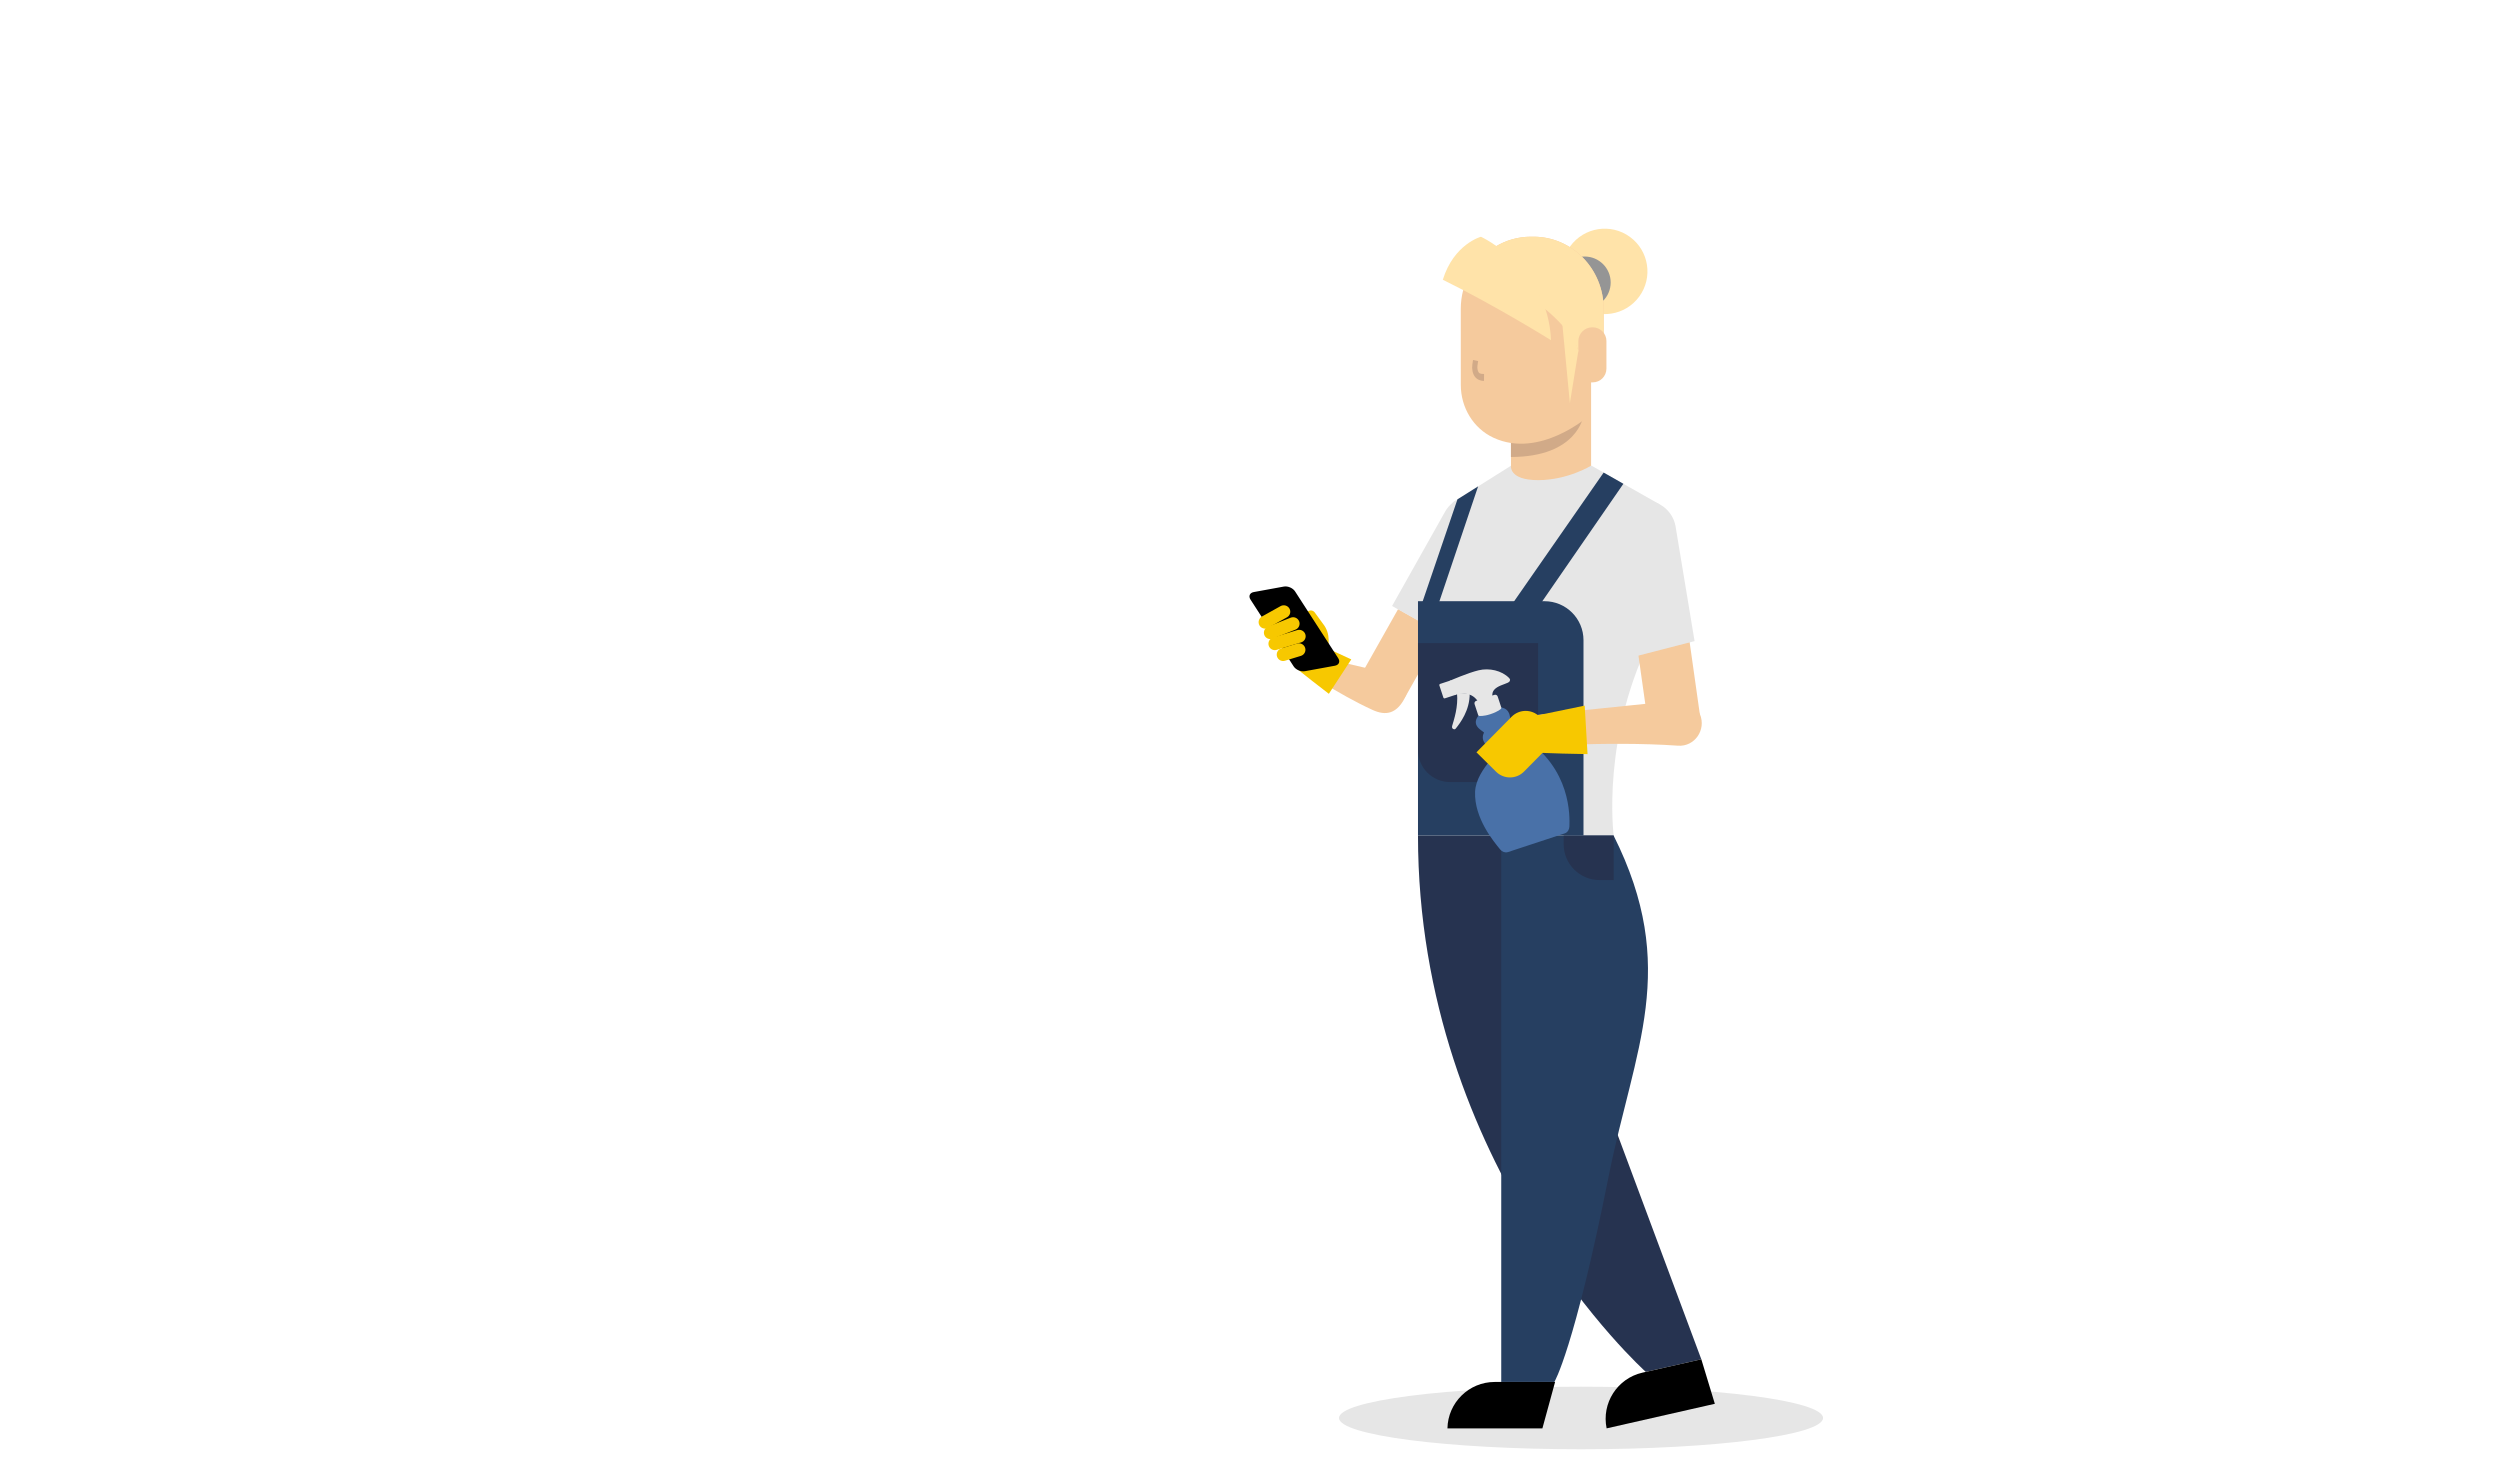 <?xml version="1.0" encoding="utf-8"?>
<!-- Generator: Adobe Illustrator 26.2.1, SVG Export Plug-In . SVG Version: 6.00 Build 0)  -->
<svg version="1.1" xmlns="http://www.w3.org/2000/svg" xmlns:xlink="http://www.w3.org/1999/xlink" x="0px" y="0px" width="600px"
	 height="350px" viewBox="0 0 600 350" style="enable-background:new 0 0 600 350;" xml:space="preserve">
<style type="text/css">
	.st0{display:none;}
	.st1{display:inline;}
	.st2{fill:#F7C800;stroke:#F7C800;stroke-width:0.599;stroke-linecap:round;stroke-linejoin:round;stroke-miterlimit:10;}
	.st3{fill:#DEAE48;stroke:#DEAE48;stroke-width:0.599;stroke-linecap:round;stroke-linejoin:round;stroke-miterlimit:10;}
	.st4{fill:#3B3B3B;}
	.st5{fill:#4971A8;stroke:#4971A8;stroke-width:0.599;stroke-linecap:round;stroke-linejoin:round;stroke-miterlimit:10;}
	.st6{fill:#517DBA;stroke:#517DBA;stroke-width:0.599;stroke-linecap:round;stroke-linejoin:round;stroke-miterlimit:10;}
	.st7{fill:#F7C800;}
	.st8{fill:none;stroke:#3B3B3B;stroke-width:1.796;stroke-linecap:round;stroke-linejoin:round;stroke-miterlimit:10;}
	.st9{fill:#F7C800;stroke:#3B3B3B;stroke-width:0.811;stroke-linecap:round;stroke-linejoin:round;stroke-miterlimit:10;}
	.st10{fill:none;stroke:#3B3B3B;stroke-width:0.811;stroke-linecap:round;stroke-linejoin:round;stroke-miterlimit:10;}
	.st11{fill:#282828;}
	.st12{fill:#231F20;}
	.st13{fill:none;stroke:#3B3B3B;stroke-width:0.599;stroke-linecap:round;stroke-linejoin:round;stroke-miterlimit:10;}
	.st14{fill:#E6E6E6;stroke:#E6E6E6;stroke-width:0.599;stroke-linecap:round;stroke-linejoin:round;stroke-miterlimit:10;}
	.st15{fill:#828281;stroke:#828281;stroke-width:0.599;stroke-linecap:round;stroke-linejoin:round;stroke-miterlimit:10;}
	.st16{fill:none;stroke:#EBB74B;stroke-width:1.796;stroke-linecap:round;stroke-linejoin:round;stroke-miterlimit:10;}
	.st17{fill:none;stroke:#F7C800;stroke-width:1.796;stroke-linecap:round;stroke-linejoin:round;stroke-miterlimit:10;}
	.st18{fill:#959595;stroke:#959595;stroke-width:0.599;stroke-linecap:round;stroke-linejoin:round;stroke-miterlimit:10;}
	.st19{fill:#959595;stroke:#959595;stroke-width:0.603;stroke-linecap:round;stroke-linejoin:round;stroke-miterlimit:10;}
	.st20{fill:#959595;stroke:#959595;stroke-width:0.578;stroke-linecap:round;stroke-linejoin:round;stroke-miterlimit:10;}
	.st21{opacity:0.1;fill:#3B3B3B;enable-background:new    ;}
	.st22{fill:#828281;}
	.st23{fill:#959595;stroke:#959595;stroke-width:2.041;stroke-linecap:round;stroke-linejoin:round;stroke-miterlimit:10;}
	.st24{fill:none;stroke:#959595;stroke-width:6.885;stroke-linecap:round;stroke-linejoin:round;stroke-miterlimit:10;}
	.st25{fill:none;stroke:#959595;stroke-width:9.28;stroke-linecap:round;stroke-linejoin:round;stroke-miterlimit:10;}
	.st26{fill:#F5CA9D;}
	.st27{fill:#E6E6E6;}
	.st28{fill:#FFE3A9;}
	.st29{fill:#959595;}
	.st30{fill:#D1AA88;}
	.st31{fill:#263350;}
	.st32{fill:#263F61;}
	.st33{fill:none;stroke:#3B3B3B;stroke-width:0.582;stroke-linecap:round;stroke-linejoin:round;stroke-miterlimit:10;}
	.st34{fill:#4971A8;stroke:#4971A8;stroke-width:0.582;stroke-linecap:round;stroke-linejoin:round;stroke-miterlimit:10;}
	.st35{fill:#E6E6E6;stroke:#E6E6E6;stroke-width:0.582;stroke-linecap:round;stroke-linejoin:round;stroke-miterlimit:10;}
</style>
<g id="trolley_00000035517082674674831860000004959764465881864843_" class="st0">
	<g id="trolley" class="st1">
		<g>
			<g>
				<polygon class="st2" points="456.503,188.895 422.642,188.895 419.37,140.247 459.775,140.247 				"/>
				<g>
					<path class="st3" d="M459.3,147.318l0.476-7.07h-40.406l0.476,7.07
						c6.159-2.226,12.801-3.442,19.727-3.442S453.141,145.091,459.3,147.318z"/>
				</g>
			</g>
			<g>
				<rect x="415.166" y="135.612" class="st2" width="48.814" height="4.636"/>
			</g>
			<g>
				<path class="st4" d="M421.784,138.622c0,11.89,9.409,21.561,20.969,21.561
					c10.926,0,19.926-8.635,20.882-19.618h-1.851c-0.949,9.936-9.121,17.722-19.03,17.722
					c-10.543,0-19.122-8.821-19.122-19.664H421.784z"/>
			</g>
			<circle class="st4" cx="422.682" cy="138.304" r="1.549"/>
			<g>
				<g>
					<g>
						<g>
							<rect x="439.257" y="135.162" class="st5" width="16.083" height="13.073"/>
						</g>
					</g>
				</g>
				<g>
					<g>
						<g>
							<path class="st5" d="M440.898,159.618L440.898,159.618c-0.906,0-1.641-0.735-1.641-1.641v-9.742h3.282
								v9.742C442.539,158.883,441.804,159.618,440.898,159.618z"/>
						</g>
					</g>
				</g>
				<g>
					<g>
						<g>
							<path class="st5" d="M445.165,162.173L445.165,162.173c-0.906,0-1.641-0.735-1.641-1.641v-12.297h3.282
								v12.297C446.806,161.439,446.071,162.173,445.165,162.173z"/>
						</g>
					</g>
				</g>
				<g>
					<g>
						<g>
							<path class="st5" d="M449.432,159.877L449.432,159.877c-0.906,0-1.641-0.735-1.641-1.641V148.235h3.282
								v10.001C451.073,159.143,450.338,159.877,449.432,159.877z"/>
						</g>
					</g>
				</g>
				<g>
					<g>
						<g>
							<path class="st5" d="M453.699,157.463L453.699,157.463c-0.906,0-1.641-0.735-1.641-1.641v-7.586H455.34
								v7.586C455.34,156.728,454.605,157.463,453.699,157.463z"/>
						</g>
					</g>
				</g>
				<g>
					<g>
						<g>
							<path class="st6" d="M449.765,147.242L449.765,147.242c-0.924,0.924-2.422,0.924-3.347,0l-7.161-7.161
								l4.918-4.918l5.59,8.732C450.689,144.819,450.689,146.317,449.765,147.242z"/>
						</g>
					</g>
				</g>
				<g>
					<g>
						<g>
							<path class="st6" d="M439.257,140.08h4.813c2.524,0,4.57-2.046,4.57-4.57v-0.348h-9.383V140.08z"
								/>
						</g>
					</g>
				</g>
			</g>
		</g>
		<g>
			<path class="st2" d="M504.504,117.85h-24.746c-1.976,0-3.592,1.616-3.592,3.592v67.452h6.648
				l2.844-4.465h12.946l2.844,4.465h6.648v-67.452C508.096,119.467,506.479,117.85,504.504,117.85z
				 M497.108,128.377h-9.953c-1.543,0-2.806-1.263-2.806-2.806s1.263-2.806,2.806-2.806h9.953
				c1.543,0,2.806,1.263,2.806,2.806S498.651,128.377,497.108,128.377z"/>
			<g>
				<path class="st7" d="M493.657,162.527c-0.823,0-2.17,0-2.993,0h-6.883c-0.823,0-1.16-0.583-0.748-1.296
					l3.442-5.961c0.412-0.713,1.085-1.879,1.497-2.592l3.442-5.961c0.412-0.713,1.085-0.713,1.497,0
					l3.442,5.961c0.412,0.713,1.085,1.879,1.497,2.592l3.442,5.961
					c0.412,0.713,0.075,1.296-0.748,1.296H493.657z"/>
				<path class="st8" d="M493.657,162.527c-0.823,0-2.17,0-2.993,0h-6.883c-0.823,0-1.16-0.583-0.748-1.296
					l3.442-5.961c0.412-0.713,1.085-1.879,1.497-2.592l3.442-5.961c0.412-0.713,1.085-0.713,1.497,0
					l3.442,5.961c0.412,0.713,1.085,1.879,1.497,2.592l3.442,5.961
					c0.412,0.713,0.075,1.296-0.748,1.296H493.657z"/>
			</g>
			<g>
				<circle class="st4" cx="490.485" cy="153.344" r="0.912"/>
				<path class="st9" d="M489.271,157.661c0-0.085,0.609-1.927,0.609-1.927l3.296-2.045l0.203-1.623"/>
				<polyline class="st10" points="495.948,157.458 494.731,155.852 493.024,157.035 				"/>
				<polyline class="st10" points="492.432,160.636 493.953,158.523 491.383,154.869 				"/>
			</g>
		</g>
		<path class="st11" d="M556.529,189.235h-35.692V59.379h56.646v108.902
			C577.483,179.806,568.054,189.235,556.529,189.235z"/>
		<g>
			<path class="st12" d="M547.782,65.37h29.701v-5.991h-56.646v129.856h4.989L526.828,86.324
				C526.828,74.799,536.257,65.37,547.782,65.37z"/>
		</g>
		<g>
			<path class="st13" d="M512.605,92.467"/>
			<path class="st5" d="M500.185,65.755c-2.927,1.801,0.497,3.928-0.011,4.382
				c-1.685,1.507,0.012,3.589,0.011,3.585c0,0-1.696,1.203-0.733,3.464
				c-2.207,1.352-4.926,3.365-5.941,6.101c-2.223,5.993,0.573,12.983,1.435,15.22
				c0.227,0.589,0.723,1.025,1.354,1.025h14.732c0.653,0,1.147-0.468,1.369-1.082
				c0.788-2.179,4.982-13.363-4.109-24.363c-1.837-2.223-1.612-4.476-1.351-6.08
				c0.297-1.831-1.343-2.377-1.343-2.377"/>
			<path class="st14" d="M501.197,62.229c-0.901-3.828-5.179-3.603-5.179-3.603v-3.153
				c0,0,4.729-0.45,7.43-0.22c2.533,0.216,5.192,1.742,6.306,4.048
				c0.657,1.36-4.954-0.676-5.404,2.927"/>
			<path class="st14" d="M496.91,58.692c-0.749,3.394-2.806,6.098-3.761,7.492
				c-0.162,0.237,0.05,0.558,0.273,0.412c1.472-0.96,4.613-3.115,5.851-6.971"/>
			<path class="st14" d="M505.589,65.425c0,0-0.676,0.426-2.779,0.426c-1.725,0-2.626-0.426-2.626-0.426
				v-2.858c0-0.186,0.151-0.337,0.337-0.337h4.73c0.186,0,0.337,0.151,0.337,0.337V65.425z"/>
			<polyline class="st14" points="496.018,55.473 493.374,55.473 493.374,58.626 496.018,58.626 			"/>
		</g>
		<g>
			<path class="st5" d="M490.148,97.477l-1.866-31.728c-0.069-1.172-0.759-2.218-1.809-2.744l-3.1-1.55
				h-6.296l-3.1,1.55c-1.05,0.525-1.74,1.571-1.809,2.744l-1.866,31.728H490.148z M485.091,79.943
				c-0.936,0.04-1.734-0.694-1.774-1.63l-0.36-8.509c-0.04-0.936,0.694-1.734,1.63-1.774h0
				c0.936-0.04,1.734,0.694,1.774,1.63l0.36,8.509C486.761,79.105,486.027,79.903,485.091,79.943z"/>
		</g>
		<path class="st5" d="M470.301,97.477c-0.066,1.116,0.821,2.057,1.939,2.057h15.968
			c1.118,0,2.005-0.941,1.939-2.057H470.301z"/>
		<path class="st14" d="M483.373,61.455l-0.6-5.397c0,0-0.588-0.272-2.603-0.272
			c-1.789,0-2.494,0.272-2.494,0.272l-0.6,5.397H483.373z"/>
		<g>
			<path class="st15" d="M522.658,39.515h35.996c0.988,0,1.796-0.808,1.796-1.796V27.466
				c0-0.988-0.808-1.796-1.796-1.796h-35.996c-0.988,0-1.796,0.808-1.796,1.796v10.253
				C520.862,38.707,521.671,39.515,522.658,39.515z"/>
			<g>
				<line class="st16" x1="515.687" y1="13.794" x2="513.941" y2="6.46"/>
				<line class="st16" x1="517.841" y1="13.794" x2="516.313" y2="6.46"/>
				<line class="st16" x1="519.995" y1="13.794" x2="518.686" y2="6.46"/>
				<line class="st16" x1="522.149" y1="13.794" x2="521.058" y2="6.46"/>
				<line class="st16" x1="524.303" y1="13.794" x2="523.43" y2="6.46"/>
				<line class="st16" x1="526.458" y1="13.794" x2="525.803" y2="6.46"/>
				<line class="st16" x1="528.612" y1="13.794" x2="528.175" y2="6.46"/>
				<line class="st16" x1="530.766" y1="13.794" x2="530.548" y2="6.46"/>
				<line class="st16" x1="532.811" y1="13.794" x2="533.029" y2="6.46"/>
				<line class="st16" x1="534.965" y1="13.794" x2="535.402" y2="6.46"/>
				<line class="st16" x1="537.119" y1="13.794" x2="537.774" y2="6.46"/>
				<line class="st16" x1="539.273" y1="13.794" x2="540.146" y2="6.46"/>
				<line class="st16" x1="541.427" y1="13.794" x2="542.519" y2="6.46"/>
				<line class="st16" x1="543.582" y1="13.794" x2="544.891" y2="6.46"/>
				<line class="st16" x1="545.736" y1="13.794" x2="547.264" y2="6.46"/>
				<line class="st16" x1="547.89" y1="13.794" x2="549.636" y2="6.46"/>
			</g>
			<g>
				<line class="st17" x1="514.489" y1="13.794" x2="512.743" y2="6.46"/>
				<line class="st17" x1="516.651" y1="13.794" x2="515.123" y2="6.46"/>
				<line class="st17" x1="518.814" y1="13.794" x2="517.504" y2="6.46"/>
				<line class="st17" x1="520.976" y1="13.794" x2="519.885" y2="6.46"/>
				<line class="st17" x1="523.139" y1="13.794" x2="522.265" y2="6.46"/>
				<line class="st17" x1="525.301" y1="13.794" x2="524.646" y2="6.46"/>
				<line class="st17" x1="527.463" y1="13.794" x2="527.027" y2="6.46"/>
				<line class="st17" x1="529.626" y1="13.794" x2="529.408" y2="6.46"/>
				<line class="st17" x1="531.788" y1="13.794" x2="531.788" y2="6.46"/>
				<line class="st17" x1="533.951" y1="13.794" x2="534.169" y2="6.46"/>
				<line class="st17" x1="536.113" y1="13.794" x2="536.55" y2="6.46"/>
				<line class="st17" x1="538.276" y1="13.794" x2="538.931" y2="6.46"/>
				<line class="st17" x1="540.438" y1="13.794" x2="541.311" y2="6.46"/>
				<line class="st17" x1="542.601" y1="13.794" x2="543.692" y2="6.46"/>
				<line class="st17" x1="544.763" y1="13.794" x2="546.073" y2="6.46"/>
				<line class="st17" x1="546.925" y1="13.794" x2="548.453" y2="6.46"/>
				<line class="st17" x1="549.088" y1="13.794" x2="550.834" y2="6.46"/>
			</g>
			<path class="st18" d="M528.317,20.441c0,0.28,0.228,0.508,0.508,0.508h6.059
				c0.28,0,0.508-0.228,0.508-0.508v-2.019h-7.075V20.441z"/>
			<path class="st19" d="M529.712,186.722c0,1.198,0.961,2.172,2.143,2.172c1.182,0,2.143-0.975,2.143-2.172
				V19.158h-4.286V186.722z"/>
			<path class="st18" d="M515.833,18.169h32.043c1.158,0,2.096-0.938,2.096-2.096v-2.302h-36.236v2.302
				C513.737,17.231,514.676,18.169,515.833,18.169z"/>
			<path class="st20" d="M540.237,31.229c-1.182,0-2.143,0.896-2.143,1.997v6.549l0,0v147.105
				c0,1.111,0.961,2.015,2.143,2.015s2.143-0.904,2.143-2.015v-11.003V39.775v-6.549
				C542.38,32.125,541.418,31.229,540.237,31.229z"/>
		</g>
		<ellipse class="st21" cx="497.228" cy="222.872" rx="96.779" ry="8.128"/>
		<rect x="551.221" y="197.426" class="st22" width="4.44" height="3.619"/>
		<circle class="st12" cx="549.5" cy="214.389" r="12.515"/>
		<circle class="st22" cx="549.5" cy="214.389" r="7.061"/>
		<g>
			<path class="st23" d="M560.695,202.151c0.442-0.463,0.264-0.843-0.394-0.843h-10.826
				c-0.659,0-1.197,0.511-1.197,1.136v11.598c0,0.625,0.324,1.278,1.222,0.805
				C551.844,213.616,560.695,202.151,560.695,202.151z"/>
		</g>
		<rect x="464.91" y="197.426" class="st22" width="4.44" height="3.619"/>
		<circle class="st12" cx="463.189" cy="214.389" r="12.515"/>
		<polyline class="st24" points="592.813,57.782 519.44,57.782 519.44,192.587 		"/>
		<polyline class="st24" points="577.713,84.723 464.561,84.723 464.561,193.086 		"/>
		<line class="st24" x1="518.044" y1="103.482" x2="466.157" y2="103.482"/>
		<line class="st25" x1="415.346" y1="193.684" x2="579.11" y2="193.684"/>
		<circle class="st22" cx="463.189" cy="214.389" r="7.061"/>
		<g>
			<path class="st23" d="M474.384,202.151c0.442-0.463,0.264-0.843-0.394-0.843h-10.826
				c-0.659,0-1.197,0.511-1.197,1.136v11.598c0,0.625,0.324,1.278,1.222,0.805
				C465.534,213.616,474.384,202.151,474.384,202.151z"/>
		</g>
	</g>
</g>
<g id="cleaner_00000111164762097828664780000013581120049525278887_">
	<g id="cleaner_00000013873011207326803060000003117447369644708779_">
		<path class="st26" d="M329.53,168.918L329.53,168.918c2.849,1.607,6.462,0.6,8.069-2.25l8.266-14.658
			l-10.318-5.819l-8.266,14.658C325.674,163.699,326.681,167.311,329.53,168.918z"/>
		<g>
			<g>
				<g>
					<g>
						<path class="st26" d="M329.431,170.392c-8.315-3.786-17.664-10.17-17.664-10.17l5.706-2.32
							l19.912,4.634l0.124,4.252C335.356,171.556,332.49,171.785,329.431,170.392z"/>
					</g>
				</g>
			</g>
		</g>
		<path class="st7" d="M314.363,153.654l9.943,4.606l-5.382,8.252c0,0-7.989-6.115-7.855-6.253
			C311.202,160.12,314.363,153.654,314.363,153.654z"/>
		<path class="st27" d="M356.715,120.023c3.499,1.964,4.743,6.393,2.778,9.892l-12.727,22.64l-12.671-7.114
			l12.727-22.64C348.787,119.303,353.216,118.059,356.715,120.023z"/>
		<path class="st7" d="M315.54,146.994c-0.376-0.524-1.113-0.646-1.637-0.27l-0.254,0.181
			c-0.524,0.376-0.646,1.113-0.27,1.637l1.791,2.497c0.103,0.143,0.235,0.25,0.38,0.331
			c-0.284,1.442-0.387,3.034-0.387,3.034l3.808,2.114c-0.451-1.613,0.703-4.143-1.518-6.902
			C316.532,148.343,315.54,146.994,315.54,146.994z"/>
		<g>
			<path d="M321.173,157.973c0.526,0.814,0.176,1.622-0.777,1.796l-7.235,1.322
				c-0.953,0.174-2.163-0.349-2.688-1.163l-10.357-16.035c-0.526-0.814-0.176-1.622,0.777-1.796
				l7.235-1.322c0.953-0.174,2.163,0.349,2.688,1.163L321.173,157.973z"/>
		</g>
		<path class="st7" d="M308.885,148.147l-4.542,2.53c-0.734,0.409-1.669,0.143-2.078-0.591v-0
			c-0.419-0.751-0.146-1.709,0.605-2.127l4.478-2.494c0.751-0.419,1.709-0.146,2.127,0.605l0,0
			C309.885,146.803,309.619,147.738,308.885,148.147z"/>
		<path class="st7" d="M310.935,151.104l-5.51,2.173c-0.781,0.308-1.673-0.079-1.981-0.86l0,0
			c-0.316-0.8,0.081-1.713,0.881-2.029l5.442-2.147c0.8-0.316,1.713,0.081,2.029,0.881l0,0
			C312.103,149.904,311.716,150.796,310.935,151.104z"/>
		<path class="st7" d="M312.279,154.168l-5.877,1.8c-0.803,0.246-1.662-0.21-1.908-1.013l0,0
			c-0.252-0.823,0.215-1.702,1.038-1.953l5.807-1.778c0.823-0.252,1.702,0.215,1.953,1.038l0,0
			C313.539,153.064,313.083,153.922,312.279,154.168z"/>
		<path class="st7" d="M312.226,157.406l-3.835,1.174c-0.803,0.246-1.662-0.21-1.908-1.013v-0
			c-0.252-0.822,0.215-1.702,1.038-1.953l3.765-1.153c0.823-0.252,1.702,0.215,1.953,1.038v0
			C313.485,156.302,313.029,157.16,312.226,157.406z"/>
		<ellipse class="st27" cx="379.45" cy="340.315" rx="58.084" ry="7.509"/>
		
			<ellipse transform="matrix(0.59 -0.808 0.808 0.59 105.278 337.707)" class="st28" cx="384.985" cy="65.247" rx="10.245" ry="10.245"/>
		<circle class="st29" cx="380.329" cy="67.8" r="6.234"/>
		<g>
			<g>
				<g>
					<g>
						<path class="st27" d="M340.317,144.841v55.688h46.968c0,0-3.167-24.253,9.701-48.836l1.272-30.68
							l-7.554-4.281l-4.705-2.677l-4.016-2.279h-19.349l-13.902,8.734
							C348.733,120.508,340.317,142.216,340.317,144.841z"/>
					</g>
				</g>
			</g>
		</g>
		<g>
			<g>
				<g>
					<g>
						<path class="st26" d="M362.634,111.77c0,0-0.578,3.464,6.511,3.464s12.717-3.464,12.717-3.464V89.359
							h-19.227V111.77z"/>
					</g>
				</g>
			</g>
		</g>
		<g>
			<g>
				<g>
					<g>
						<path class="st30" d="M362.622,109.678v-9.913h17.417C380.039,99.765,378.676,109.678,362.622,109.678z"
							/>
					</g>
				</g>
			</g>
		</g>
		<g>
			<g>
				<path class="st26" d="M350.586,74.161l0.009,18.251c0.003,5.361,2.974,10.381,7.834,12.64
					c11.097,5.165,22.87-5.205,22.87-5.205l-0.007-14.919l3.588-0.002l-0.005-10.782
					c-0.005-9.572-7.547-17.34-16.836-17.335l-0.633,0c-6.25,0.003-11.711,3.533-14.603,8.756
					C351.388,68.092,350.584,71.029,350.586,74.161z"/>
			</g>
		</g>
		<g>
			<g>
				<path class="st28" d="M367.418,56.811h0.631c9.292,0,16.829,7.768,16.829,17.344v9.819
					c-2.75,0.83-6.002,0.548-6.002,0.548s-0.492-3.761-7.14-9.602
					c-4.703-4.127-9.433-6.437-18.927-9.363C355.702,60.334,361.165,56.811,367.418,56.811z"/>
			</g>
		</g>
		<g>
			<g>
				<path class="st26" d="M382.142,78.555h0.102c1.822,0,3.299,1.477,3.299,3.299v6.616
					c0,1.822-1.477,3.299-3.299,3.299h-3.439v-9.876C378.805,80.049,380.299,78.555,382.142,78.555z"/>
			</g>
		</g>
		<g>
			<polygon class="st28" points="376.772,96.758 374.739,75.49 378.31,82.489 378.805,84.197 			"/>
		</g>
		<g>
			<g>
				<g>
					<g>
						<g>
							<g>
								<g>
									<g>
										<g>
											<g>
												<path class="st30" d="M353.521,86.398l1.227,0.254l-0.162,1.144
													c-0.074,0.529,0.035,1.24,0.334,1.628c0.251,0.325,0.893,0.321,1.255,0.324l-0.017,1.679
													c-0.8-0.008-1.624-0.294-2.158-0.986c-0.586-0.759-0.783-1.888-0.64-2.899
													L353.521,86.398z"/>
											</g>
										</g>
									</g>
								</g>
							</g>
						</g>
					</g>
				</g>
			</g>
		</g>
		
			<rect x="393.835" y="146.933" transform="matrix(0.99 -0.14 0.14 0.99 -18.564 57.645)" class="st26" width="12.617" height="27.487"/>
		<path class="st27" d="M387.409,129.013l4.751,28.604l14.538-3.751l-4.579-27.637
			c-0.769-4.055-4.678-6.732-8.747-5.964C389.304,121.035,386.641,124.945,387.409,129.013z"/>
		<path class="st28" d="M372.242,81.651c-0.655-17.348-16.816-24.831-16.816-24.831
			s-6.5,1.747-9.15,10.32C359.022,73.393,372.242,81.651,372.242,81.651z"/>
		<path class="st31" d="M340.317,200.529c0,79.722,54.676,128.723,54.676,128.723l13.324-3.025
			l-46.856-125.697H340.317z"/>
		<path d="M394.191,329.433l14.126-3.207l3.243,10.687l-25.97,5.897
			C384.34,336.765,388.146,330.806,394.191,329.433z"/>
		<g>
			<path class="st32" d="M387.264,200.529c15.962,31.863,4.922,51.18-1.167,81.699
				c-8.335,41.779-13.052,49.442-13.052,49.442h-12.748V200.529H387.264z"/>
		</g>
		<path class="st31" d="M383.901,211.219h3.384v-10.69h-12.006v2.068
			C375.279,207.359,379.139,211.219,383.901,211.219z"/>
		<g>
			<path d="M358.734,331.67h14.486l-3.045,11.14h-22.79
				C347.504,336.638,352.535,331.67,358.734,331.67z"/>
		</g>
		<path class="st32" d="M370.687,144.29h-30.37v56.239h39.722V153.642
			C380.039,148.477,375.852,144.29,370.687,144.29z"/>
		<polygon class="st32" points="362.622,145.408 367.65,147.93 389.611,116.11 384.877,113.417 		"/>
		<polygon class="st32" points="345.344,144.652 341.331,144.652 349.788,119.846 354.745,116.731 		"/>
		<path class="st31" d="M361.443,187.699h-13.42c-4.255,0-7.705-3.45-7.705-7.705v-25.635h28.831v25.635
			C369.148,184.249,365.698,187.699,361.443,187.699z"/>
		<g>
			<path class="st33" d="M374.738,192.733"/>
			<path class="st34" d="M355.143,171.839c-2.156,2.554,1.654,3.477,1.323,4.051
				c-1.098,1.905,1.103,3.311,1.101,3.308c0,0-1.201,1.627,0.376,3.423
				c-1.627,1.92-3.526,4.607-3.632,7.442c-0.23,6.212,4.478,11.817,5.955,13.621
				c0.389,0.475,0.979,0.727,1.562,0.535l13.606-4.481c0.603-0.199,0.917-0.781,0.935-1.416
				c0.065-2.253,0.537-13.857-11.205-21.253c-2.373-1.494-2.85-3.644-3.097-5.205
				c-0.282-1.781-1.964-1.787-1.964-1.787"/>
			<path class="st35" d="M355.005,168.274c-1.996-3.262-5.879-1.752-5.879-1.752l-0.959-2.912
				c0,0,4.231-1.854,6.796-2.463c2.405-0.571,5.325,0.03,7.056,1.821
				c1.021,1.056-4.781,0.883-4.101,4.348"/>
			<path class="st35" d="M349.97,166.311c0.34,3.363-0.737,6.486-1.195,8.064
				c-0.078,0.268,0.216,0.5,0.378,0.297c1.068-1.334,3.313-4.281,3.284-8.218"/>
			<path class="st35" d="M360.034,169.89c0,0-0.494,0.599-2.437,1.239c-1.593,0.525-2.555,0.405-2.555,0.405
				l-0.869-2.64c-0.057-0.172,0.037-0.358,0.209-0.414l4.368-1.439
				c0.172-0.057,0.358,0.037,0.414,0.209L360.034,169.89z"/>
			<polyline class="st35" points="348.167,163.61 345.725,164.414 346.684,167.326 349.126,166.522 			"/>
		</g>
		<path class="st26" d="M402.731,178.967c-17.229-1.217-39.075,0.445-39.075,0.445l-0.948-7.181l39.974-4.108
			c2.275-0.174,4.411,1.157,5.307,3.308l0,0C409.55,175.176,406.697,179.248,402.731,178.967z"/>
		<path class="st7" d="M367.623,171.961l12.704-2.614l0.685,11.641c0,0-11.906-0.198-11.877-0.424
			C369.165,180.339,367.623,171.961,367.623,171.961z"/>
		<path class="st7" d="M354.348,180.554l8.439-8.534c1.838-1.859,4.836-1.876,6.695-0.038l1.347,1.332
			c1.861,1.84,1.878,4.84,0.038,6.701l-5.107,5.165c-1.838,1.859-4.836,1.876-6.695,0.038
			L354.348,180.554z"/>
	</g>
</g>
</svg>

